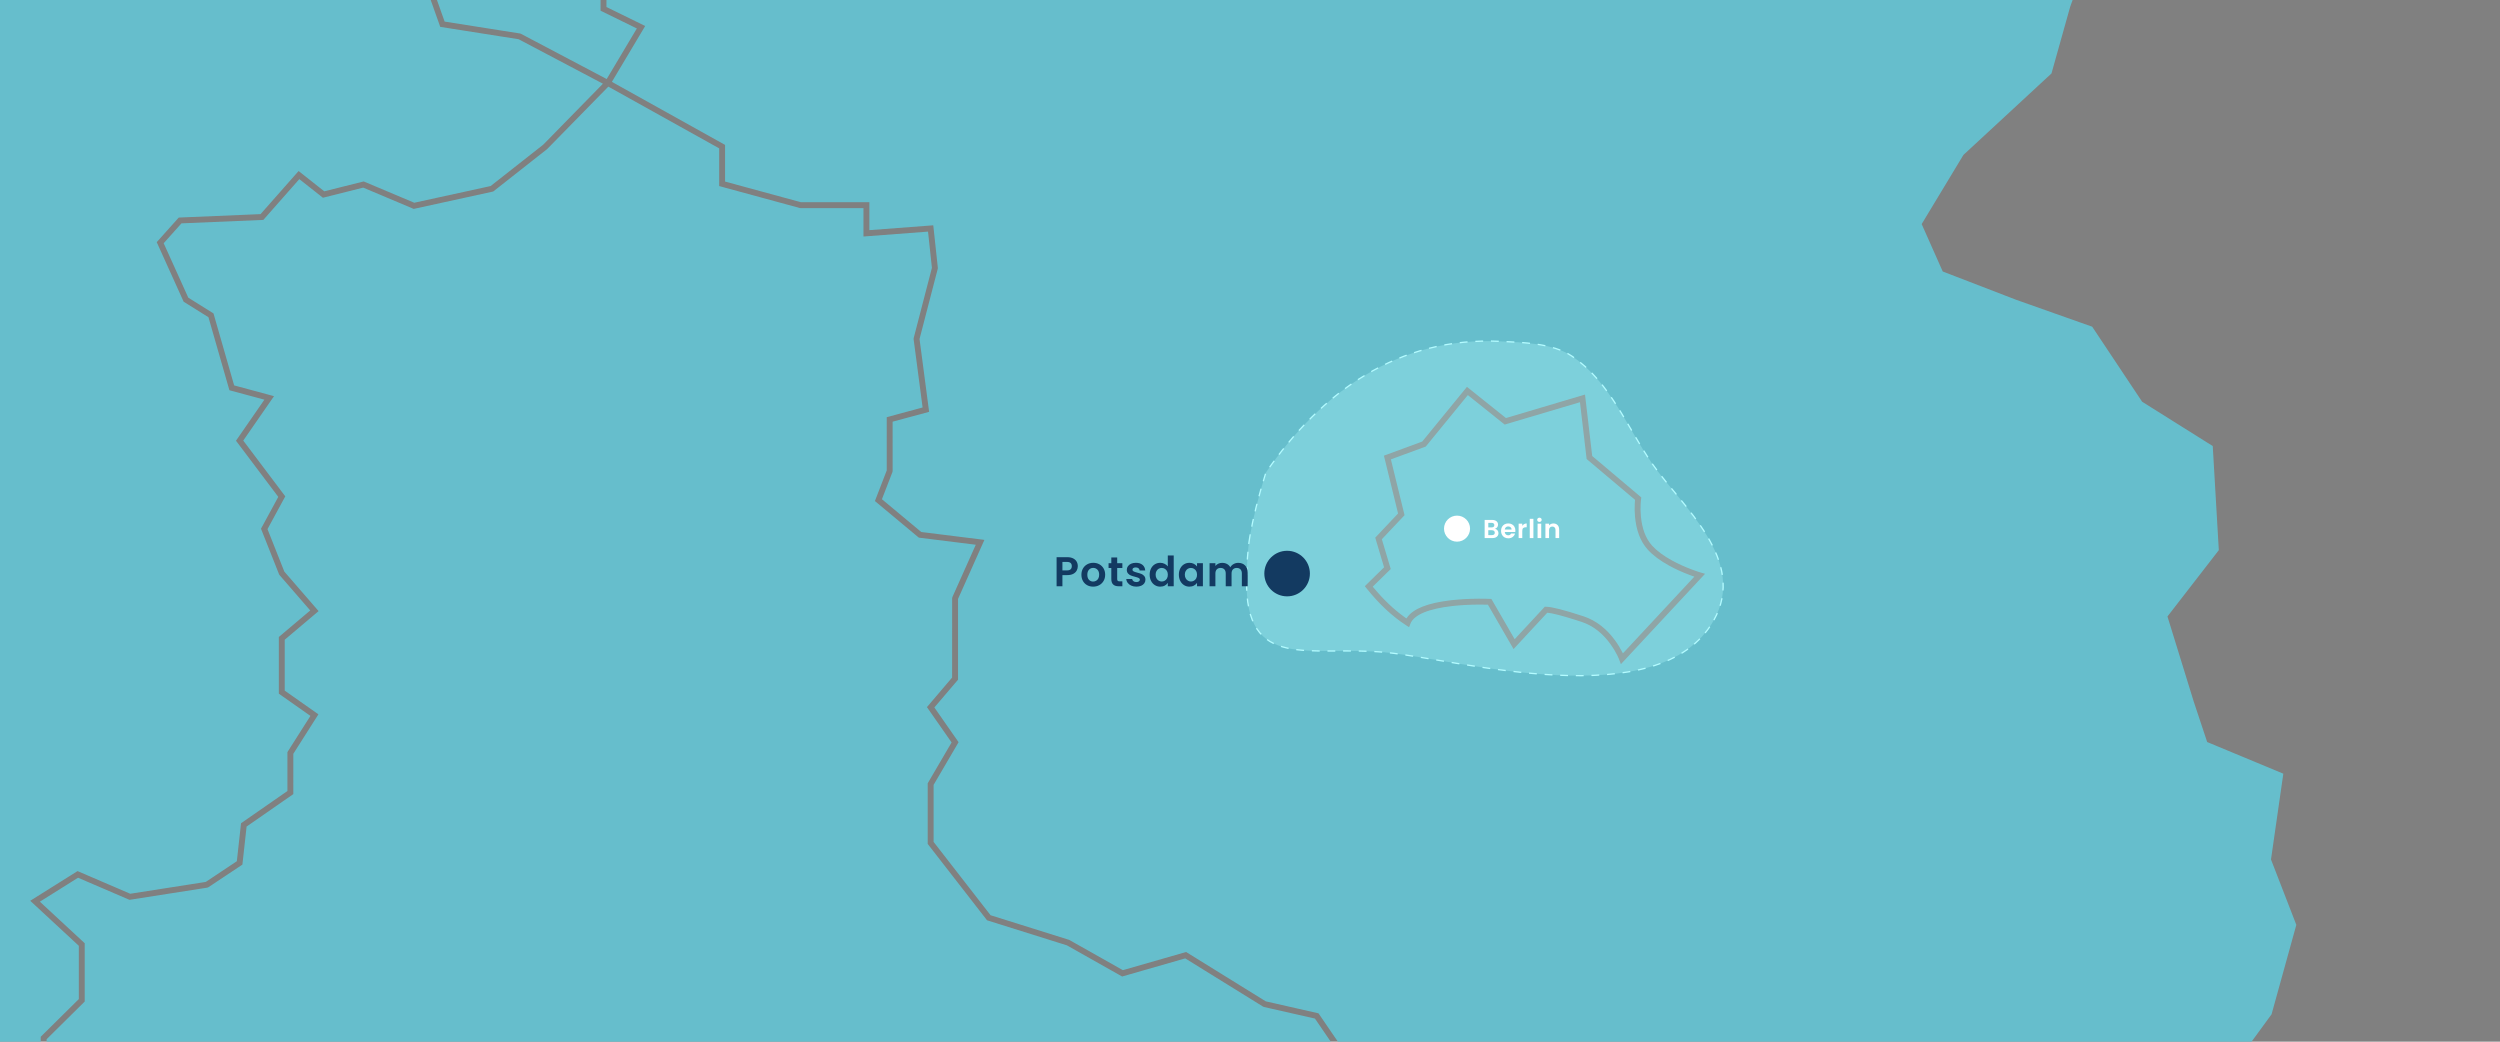 <?xml version="1.0" encoding="UTF-8"?>
<svg width="1920px" height="800px" viewBox="0 0 1920 800" version="1.1" xmlns="http://www.w3.org/2000/svg" xmlns:xlink="http://www.w3.org/1999/xlink">
    <rect x="0" y="0" width="1920" height="800" fill="#808080" stroke="none"/>
    <title>WeinCompagny_v6</title>
    <g id="WeinCompagny_v6" stroke="none" stroke-width="1" fill="none" fill-rule="evenodd">
        <g id="Group-2-Copy" transform="translate(-1997, -1308)">
            <path d="M2617.664,3141.614 L2609.045,3142.082 L2603.134,3190.11 L2649.203,3225.061 L2645.292,3270.666 L2686.366,3311.055 L2766.414,3363.549 L2778.839,3398.478 L2789.465,3420.856 L2752.09,3462.251 L2751.106,3500.172 L2746.045,3553.18 L2778.895,3594.206 L2815.098,3663.059 L2856.552,3743.526 L2895.603,3795.26 L2985.685,3811.82 L3018.211,3852.221 L3082.314,3919.667 L3094.806,3947.126 L3124.327,3947.126 L3158.496,4012.16 L3179.133,4048.038 L3248.846,4051.701 L3283.148,4098.645 L3322.569,4098.645 L3351.531,4172.289 L3336.234,4285.172 L3300.702,4308.521 L3218.118,4259.589 L3191.648,4284.446 L3172.619,4300.325 L3172.619,4362.132 L3152.741,4418.177 L3092.918,4461.849 L3036.681,4469.141 L2999.495,4479.247 L2966.288,4509.039 L2896.832,4549.429 L2858.719,4608.221 L2905.738,4667.359 L2908.833,4705.314 L2942.108,4708.15 L2973.305,4778.768 L2941.661,4809.387 L2908.576,4851.451 L2943.896,4872.891 L2990.02,4867.464 L3026.156,4912.409 L3006.099,4952.665 L2961.941,4993.267 L2880.664,4942.414 L2903.224,4919.478 L2866.563,4875.973 L2801.03,4870.189 L2757.531,4896.821 L2718.368,4859.145 L2665.237,4863.678 L2636.689,4816.812 L2601.447,4846.85 L2581.134,4869.965 L2599.559,4908.635 L2502.214,4893.147 L2420.915,4927.16 L2345.281,4919.668 L2314.062,4964.524 L2270.094,4957.344 L2246.339,4971.883 L2225.243,4999.732 L2171.867,5026.878 L2151.888,4988.431 L2107.071,5024.645 L2071.953,5026.331 L2030.309,4985.495 L2029.325,4958.382 L2006.81,4943.631 L1966.731,4948.209 L1927.813,4923.286 L1886.292,4914.23 L1842.581,4929.628 L1833.419,4884.649 L1791.417,4917.334 L1808.412,4947.26 L1816.647,4994.428 L1774.947,5020.267 L1741.415,5085 L1707.313,5082.711 L1716.23,5028.832 L1674.172,5031.78 L1656.194,5009.023 L1633.556,4972.072 L1617.265,4949.304 L1574.928,4913.269 L1528.513,4880.35 L1486.266,4912.655 L1419.392,4873.304 L1420.127,4873.232 L1411.788,4866.688 L1394.924,4849.286 L1308.218,4827.28 L1252.384,4759.061 L1215.154,4754.39 L1228.996,4793.517 L1170.786,4770.159 L1142.557,4766.56 L1144.643,4797.742 L1113.989,4808.661 L1083.429,4770.584 L1047.337,4790.142 L1047.337,4752.948 L1004.798,4708.042 L942.573,4716.815 L888.591,4789.17 L922.419,4817.825 L970.078,4802.291 L970.078,4823.581 L943.778,4834.724 L922.029,4847.174 L885.201,4851.51 L846.365,4826.532 L784.575,4813.668 L744.434,4846.839 L662.992,4835.26 L631.507,4817.088 L581.618,4843.385 L554.37,4843.385 L559.969,4829.806 L522.36,4794.501 L493.662,4754.401 L522.126,4709.741 L522.126,4646.171 L562.367,4570.397 L542.849,4477.579 L609.824,4354.194 L641.243,4340.816 L641.243,4288.389 L660.193,4239.337 L694.69,4204.981 L704.461,4137.846 L767.388,4072.198 L817.165,4038.188 L851.049,3988.03 L918.694,3936.08 L920.992,3936.572 L917.654,3926.265 L826.045,3906.994 L767.096,3861.657 L697.026,3848.077 L638.066,3835.445 L590.059,3815.147 L580.19,3768.806 L505.358,3752.046 L497.747,3762.267 L493.311,3769.802 L477.334,3794.265 L425.363,3798.636 L383.506,3782.022 L364.373,3746.938 L375.64,3700.819 L345.901,3690.365 L318.589,3728.815 L277.963,3711.619 L270.086,3746.737 L235.267,3733.533 L231.81,3718.126 L216.604,3688.409 L223.855,3668.921 L177.187,3632.417 L193.757,3601.325 L159.676,3571.361 L102.413,3531.95 L97.389,3488.839 L97.385,3480.15 L97.131,3480.088 L97.385,3479.738 L97.389,3479.564 L97.662,3479.371 L133.737,3430.611 L193.557,3361.405 L188.137,3310.566 L137.448,3305.913 L128.025,3282.067 L88.894,3260.933 L68.875,3211.802 L30.224,3177.679 L39.647,3081.257 L69.903,3054.767 L60.436,3030.742 L152.325,2983.742 L154.05,2983.346 L172.426,2973.567 L173.094,2972.799 L170.849,2973.286 L169.656,2971.767 L141.627,2936.429 L186.866,2890.076 L155.012,2876.558 L165.351,2845.399 L108.97,2849.275 L94.515,2822.864 L135.303,2782.533 L95.262,2766.68 L81.443,2699.736 L47.57,2698.798 L24.582,2656.389 L79.09,2627.598 L79.09,2586.44 L33.427,2552.22 L77.082,2520.413 L0,2521.373 L0,2490.583 L34.119,2494.907 L89.217,2439.336 L144.483,2427.025 L144.483,2395.307 L87.287,2399.709 L104.854,2366.651 L129.202,2341.893 L158.48,2303.293 L179.806,2194.242 L145.475,2133.321 L145.475,2094.442 L118.863,2082.376 L116.063,2058.467 L95.374,2031.632 L80.395,1980.162 L111.97,1985.793 L168.931,1977.179 L182.761,1945.07 L271.577,2003.176 L300.632,1974.051 L319.504,1990.038 L370.364,1964.677 L420.755,1969.336 L482.869,1905.99 L423.833,1859.704 L442.025,1832.801 L494.625,1817.496 L575.198,1745.882 L582.489,1736.363 L598.177,1667.013 L572.146,1595.563 L534.266,1604.473 L473.949,1596.613 L460.08,1555.835 L489.179,1534.844 L479.94,1498.343 L539.577,1494.982 L594.673,1520.418 L617.2,1501.38 L646.533,1349.771 L695.37,1304.751 L716.435,1251.412 L697.189,1193.54 L716.19,1173.006 L716.19,1150.943 L738.683,1080.71 L656.263,1054.247 L643.119,1031.994 L656.932,944.443 L694.221,948.809 L717.897,923.228 L689.334,898.15 L754.438,852.247 L891.642,855.898 L931.686,839.362 L1051.016,842.901 L1051.016,881.122 L1081.454,884.929 L1109.27,954.95 L1055.546,971.174 L1061.214,1020.236 L1097.51,1020.236 L1139.004,1054.493 L1182.206,1017.925 L1177.81,979.637 L1144.416,963.916 L1165.927,922.625 L1191.132,919.566 L1204.555,952.002 L1249.263,956.591 L1271.333,1024.714 L1306.925,977.862 L1287.634,948.798 L1314.646,921.743 L1310.596,915.155 L1274.546,927.002 L1247.009,881.088 L1295.433,782.885 L1331.594,755.697 L1399.845,797.267 L1510.751,780.552 L1557.311,784.069 L1602.667,877.538 L1608.788,872.18 L1621.677,831.486 L1585.967,764.37 L1524.243,742.482 L1449.63,744.28 L1423.081,700.414 L1423.929,660.591 L1473.958,681.809 L1472.875,617.843 L1461.917,581.236 L1418.74,588.796 L1402.291,568.673 L1418.762,535.159 L1423.36,490.222 L1383.018,476.899 L1346.102,488.167 L1333.224,458.629 L1355.108,443.654 L1342.118,422.48 L1450.043,420.727 L1496.4,375.164 L1447.498,294.793 L1425.648,269.8 L1416.118,232.144 L1388.196,195.414 L1394.1,167.663 L1364.549,135.244 L1367.127,87.325 L1493.13,112.921 L1570.756,137.277 L1590.319,171.304 L1623.128,180.561 L1653.426,156.529 L1673.067,173.146 L1720.574,132.061 L1739.467,170.98 L1789.138,192.477 L1820.396,218.061 L1867.367,210.255 L1867.389,235.438 L1873.214,282.408 L1867.534,355.699 L1798.501,398.984 L1809.94,417.779 L1871.764,399.677 L1926.948,403.954 L1926.948,453.57 L1908.122,495.158 L1881.249,518.386 L1906.548,545.768 L1924.136,525.946 L1934.268,499.971 L1971.352,468.993 L1957.614,448.311 L2000.635,434.039 L2048.811,466.904 L2089.019,476.419 L2128.445,518.107 L2165.663,518.107 L2221.996,477.022 L2283.608,487.765 L2261.825,534.746 L2271.322,583.994 L2207.009,629.356 L2188.227,653.746 L2158.599,645.392 L2136.681,682.446 L2147.327,728.556 L2174.746,736.261 L2166.79,757.189 L2145.352,780.339 L2162.962,801.021 L2163.732,801.903 L2170.547,801.199 L2214.998,775.054 L2235.94,734.736 L2317.156,732.131 L2336.637,766.067 L2386.767,766.067 L2412.663,801.176 L2452.83,762.345 L2425.517,730.634 L2461.042,723.458 L2492.35,692.026 L2492.35,658.47 L2518.927,640.139 L2577.258,640.139 L2621.576,619.27 L2659.757,630.392 L2692.236,677.226 L2715.667,626.491 L2700.582,606.08 L2793.122,503.692 L2852.122,437.251 L2869.472,429.908 L2918.632,446.149 L2949.918,449.882 L2892.434,454.968 L2827.476,476.597 L2795.666,534.587 L2808.474,577.946 L2842.594,520.95 L2947.82,488.825 L2988.924,514.3 L3045.771,461.686 L3059.049,489.854 L3078.061,507.269 L3073.129,558.139 L3104.348,579.678 L3172.966,589.09 L3172.966,629.229 L3202.679,646.935 L3207.599,671.928 L3238.383,687.499 L3252.954,656.167 L3323.023,640.753 L3340.964,682.916 L3340.964,734.076 L3380.997,784.622 L3380.997,823.61 L3357.745,842.389 L3432.165,891.638 L3508.895,926.367 L3543.048,912.786 L3523.322,943.972 L3544.521,961.912 L3573.742,1077.155 L3616.832,1174.111 L3615.07,1174.96 L3614.835,1175.038 L3618.811,1185.037 L3619.414,1184.825 L3621.893,1216.449 L3586.901,1313.184 L3572.538,1364.413 L3504.921,1426.969 L3472.844,1480.084 L3489.016,1516.506 L3545.397,1538.232 L3603.8,1558.909 L3642.154,1616.522 L3696.39,1650.567 L3701.048,1730.519 L3661.61,1781.447 L3681.793,1846.837 L3692.113,1877.88 L3750.593,1902.195 L3741.122,1968.076 L3760.578,2018.29 L3741.558,2086.983 L3706.376,2135.133 L3771.312,2268.122 L3756.647,2328.312 L3757.487,2334.387 L3811.174,2382.573 L3888.993,2404.454 L3873.938,2461.14 L3909,2515.201 L3870.447,2627.712 L3850.083,2723.491 L3811.386,2786.331 L3787.319,2826.33 L3757.922,2822.387 L3738.73,2780.858 L3714.318,2768.449 L3714.318,2719.113 L3678.252,2696.818 L3610.558,2691.513 L3570.902,2720.565 L3619.759,2781.852 L3515.721,2817.673 L3495.77,2838.571 L3435.258,2838.571 L3415.62,2889.371 L3288.296,2902.171 L3236.595,2919.719 L3240.242,2967.066 L3200.685,2952.177 L3138.724,2977.577 L3099.234,3024.232 L3039.336,3027.941 L3010.464,3074.149 L2951.369,3061.394 L2921.559,3095.07 L2843.974,3104.073 L2730.679,3164.656 L2740.371,3217.589 L2693.309,3188.827 L2679.346,3158.826 L2619.047,3143.01 L2617.664,3141.614 Z M550.021,863.174 L567.544,876.33 L543.429,882.434 L548.525,904.44 L545.359,906.836 L520.528,886.118 L550.021,863.174 Z M681.724,826.229 L680.746,835.892 L624.82,834.127 L616.953,859.815 L601.126,858.105 L604.799,834.192 L681.724,826.229 Z M3368.263,628.068 L3402.852,642.35 L3402.852,662.381 L3526.16,766.251 L3521.217,830.315 L3506.877,818.197 L3427.589,843.022 L3403.874,829.65 L3422.624,784.828 L3408.173,760.425 L3471.665,779.712 L3471.665,737.343 L3427.067,699.579 L3393.644,727.477 L3386.868,713.595 L3372.306,663.402 L3354.889,636.857 L3368.263,628.068 Z M737.335,802.718 L769.039,805.888 L760.771,818.595 L706.121,819.511 L705.232,811.56 L737.335,802.718 Z M1103.782,799.359 L1114.788,801.242 L1118.296,809.762 L1107.066,816.153 L1088.072,814.473 L1103.782,799.359 Z M812.672,800.357 L816.054,805.304 L811.606,808.438 L805.979,803.853 L812.672,800.357 Z M881.075,782.566 L889.936,788.579 L882.508,797.16 L844.018,802.718 L842.92,791.397 L881.075,782.566 Z M956.488,762.414 L967.175,776.267 L946.019,782.566 L920.16,777.921 L922.051,770.672 L956.488,762.414 Z M1001.065,762.948 L1022.769,767.311 L1024.265,769.034 L990.683,771.956 L990.683,766.434 L1001.065,762.948 Z M3221.328,295.561 L3201.876,343.292 L3235.903,361.823 L3288.189,367.113 L3306.391,355.765 L3321.055,374.976 L3280.934,425.424 L3322.986,478.211 L3341.456,509.371 L3325.341,561.456 L3289.171,511.843 L3224.944,521.888 L3205.023,574.33 L3131.555,551.656 L3114.335,499.147 L3162.737,485.071 L3109.737,460.214 L3112.516,445.18 L3151.052,427.105 L3116.634,385.889 L3136.778,380.199 L3162.179,396.692 L3192.211,388.518 L3243.202,427.762 L3243.202,458.388 L3252.733,458.666 L3256.784,388.918 L3190.291,349.618 L3159.21,336.031 L3129.669,346.811 L3132.203,327.668 L3189.611,295.561 L3221.328,295.561 Z M2313.679,379.528 L2360.848,430.725 L2360.848,445.982 L2307.181,453.418 L2289.654,434.618 L2263.459,393.678 L2313.679,379.528 Z M1437.884,352.659 L1457.479,356.196 L1454.335,369.785 L1433.521,372.81 L1420.539,361.804 L1437.884,352.659 Z M1381.54,322.431 L1390.314,335.763 L1357.126,352.659 L1323.149,352.659 L1323.149,340.954 L1381.54,322.431 Z M1311.742,302.279 L1319.257,310.627 L1310.25,315.713 L1311.742,302.279 Z M1242.747,225.03 L1252.626,265.334 L1219.044,237.006 L1242.747,225.03 Z M1295.239,181.367 L1339.941,191.116 L1323.864,217.255 L1289.459,228.388 L1266.059,205.325 L1295.239,181.367 Z M1293.39,0 L1299.642,16.407 L1265.315,36.995 L1265.315,80.058 L1294.908,101.488 L1252.194,119.941 L1225.76,157.857 L1230.55,79.17 L1273.624,13.564 L1293.39,0 Z M1431.917,1708.377 L1424.426,1674.173 L1450.919,1659.214 L1415.84,1637.267 L1340.498,1703.364 L1274.591,1703.364 L1274.591,1644.115 L1261.53,1620.668 L1187.822,1632.469 L1168.415,1661.757 L1110.385,1653.576 L1119.284,1689.133 L1159.429,1724.912 L1140.904,1806.382 L1171.238,1836.937 L1101.395,1867.97 L1069.002,1855.336 L1047.679,1893.438 L920.568,1906.373 L896.116,1886.064 L951.107,1857.419 L974.507,1825.259 L927.857,1812.912 L918.734,1785.59 L962.012,1734.27 L957.325,1695.827 L853.893,1677.258 L848.483,1635.645 L830.055,1620.722 L783.7,1636.18 L775.724,1679.265 L662.727,1736.996 L661.824,1737.24 L577.799,1741.936 L581.432,1737.197 L661.09,1732.744 L771.676,1676.244 L779.736,1632.731 L830.982,1615.645 L852.746,1633.267 L857.956,1673.379 L961.418,1691.961 L966.748,1735.685 L923.831,1786.562 L931.38,1809.158 L982.064,1822.575 L954.144,1860.947 L904.249,1886.931 L921.997,1901.673 L1044.873,1889.168 L1066.982,1849.685 L1101.278,1863.063 L1163.393,1835.463 L1135.94,1807.812 L1154.418,1726.512 L1115.236,1691.594 L1104.362,1648.155 L1166.215,1656.873 L1185.132,1628.313 L1263.948,1615.699 L1279.119,1642.932 L1279.119,1698.835 L1338.789,1698.835 L1415.391,1631.643 L1459.783,1659.415 L1429.562,1676.47 L1436.822,1709.585 L1380.96,1776.069 L1418.393,1818.745 L1391.902,1864.335 L1436.636,1881.099 L1436.636,1903.072 L1457.688,1923.793 L1454.257,1970.537 L1481.484,1986.997 L1514.108,2052.531 L1556.842,2061.041 L1537.005,2146.989 L1549.747,2210.299 L1590.369,2220.78 L1631.404,2257.994 L1640.086,2282.593 L1614.108,2282.593 L1614.111,2384.007 L1578.617,2403.613 L1623.868,2447.11 L1648.784,2439.778 L1631.14,2402.193 L1716.202,2353.331 L1717.669,2399.011 L1751.083,2397.848 L1775.797,2358.677 L1816.133,2368.147 L1850.677,2325.847 L1883.488,2326.665 L1920.234,2267.385 L1954.763,2271.441 L2015.517,2287.865 L2059.776,2248.648 L2037.939,2226.886 L2057.077,2193.833 L2028.262,2156.52 L2028.262,2104.241 L2057.534,2075.285 L2057.534,2034.378 L2020.206,1999.799 L2056.553,1976.997 L2097.02,1994.396 L2155,1985.319 L2178.894,1969.422 L2182.113,1940.249 L2217.736,1915.495 L2217.738,1885.607 L2235.403,1857.808 L2211.147,1840.754 L2211.147,1797.204 L2235.258,1776.829 L2211.701,1749.681 L2211.306,1749.031 L2197.446,1714.059 L2210.721,1689.604 L2178.236,1646.478 L2200.061,1614.947 L2173.181,1607.702 L2157.088,1551.622 L2138.04,1539.718 L2117.362,1493.974 L2134.267,1475.091 L2197.098,1472.444 L2226.322,1439.35 L2246.049,1454.931 L2276.325,1447.341 L2315.137,1463.702 L2373.804,1450.877 L2414.226,1419.085 L2460.048,1372.296 L2395.307,1338.131 L2335.101,1328.63 L2320.298,1286.93 L2296.608,1269.676 L2257.123,1269.662 L2126.642,1176.527 L2126.639,1140.225 L2098.836,1136.882 L2058.303,1136.886 L2039.451,1107.596 L1986.17,1081.638 L1842.738,1041.704 L1661.228,968.328 L1642.281,905.193 L1605.454,874.544 L1608.412,871.991 L1608.665,871.325 L1646.23,902.585 L1664.938,964.945 L1844.194,1037.423 L1987.768,1077.42 L2042.574,1104.081 L2060.768,1132.352 L2097.074,1132.352 L2104.472,1087.859 L2151.762,1059.534 L2166.749,1019.473 L2209.748,1011.838 L2211.333,933.371 L2206.179,902.657 L2175.93,916.098 L2153.098,887.581 L2147.628,831.912 L2164.497,801.547 L2170.081,801 L2152.27,832.873 L2157.469,885.795 L2177.277,910.537 L2209.677,896.15 L2215.83,933.041 L2214.203,1015.649 L2170.081,1023.478 L2155.454,1062.607 L2108.595,1090.667 L2101.617,1132.66 L2131.17,1136.212 L2131.167,1174.189 L2258.573,1265.132 L2298.063,1265.133 L2324.099,1284.097 L2338.468,1324.576 L2396.392,1333.722 L2397.096,1333.956 L2462.943,1368.702 L2486.106,1329.842 L2485.846,1329.739 L2458.233,1316.216 L2458.228,1286.899 L2432.08,1273.578 L2469.145,1228.573 L2516.173,1228.569 L2528.87,1194.396 L2607.095,1202.953 L2652.953,1139.903 L2713.684,1151.957 L2714.176,1152.114 L2809.628,1195.241 L2814.355,1216.458 L2887.033,1219.66 L2887.856,1219.854 L2927.984,1237.743 L2928.575,1238.11 L2956.505,1262.068 L3025.843,1262.08 L3026.784,1262.285 L3044.099,1270.186 L3105.713,1219.303 L3148.227,1237.201 L3178.828,1211.542 L3212.399,1224.312 L3248.56,1177.056 L3281.749,1119.55 L3385.933,1139.931 L3411.063,1110.797 L3491.996,1120.007 L3503.344,1161.707 L3522.682,1188.035 L3505.123,1219.656 L3559.608,1219.656 L3578.227,1191.495 C3603.177,1182.148 3615.645,1177.477 3615.632,1177.482 C3615.619,1177.487 3616.165,1178.891 3617.27,1181.696 L3581.192,1195.217 L3562.043,1224.187 L3497.427,1224.187 L3517.31,1188.374 L3499.45,1164.057 L3499.09,1163.311 L3488.431,1124.161 L3412.928,1115.565 L3387.646,1144.881 L3284.051,1124.614 L3252.356,1179.516 L3213.941,1229.747 L3179.701,1216.716 L3149.018,1242.452 L3106.476,1224.537 L3044.797,1275.489 L3025.355,1266.608 L2954.843,1266.609 L2925.874,1241.762 L2886.392,1224.162 L2810.691,1220.836 L2805.7,1198.437 L2712.577,1156.361 L2654.909,1144.908 L2609.218,1207.742 L2531.882,1199.279 L2519.326,1233.102 L2471.28,1233.098 L2439.158,1272.098 L2462.761,1284.127 L2462.757,1313.389 L2492.506,1327.958 L2466.931,1370.859 L2553.857,1419.282 L2553.855,1447.44 L2612.062,1463.292 L2664.676,1463.292 L2664.676,1484.755 L2713.755,1481.035 L2717.259,1513.619 L2717.199,1514.43 L2703.206,1568.343 L2710.566,1624.283 L2682.537,1631.849 L2682.542,1669.733 L2682.389,1670.55 L2674.322,1691.397 L2704.533,1716.579 L2753.031,1722.621 L2732.769,1767.966 L2732.771,1830.002 L2714.596,1851.332 L2733.193,1878.009 L2714.003,1910.789 L2714.003,1954.581 L2757.744,2010.87 L2757.958,2010.956 L2817.967,2029.782 L2818.401,2029.971 L2859.373,2053.083 L2907.922,2039.131 L2969.112,2077.033 L3009.61,2086.236 L3035.593,2124.253 L3078.918,2135.71 L3098.528,2241.024 L3043.483,2280.636 L3098.052,2317.462 L3108.308,2363.341 L3108.32,2364.271 L3098.445,2414.599 L3129.144,2459.011 L3171.961,2434.62 L3172.869,2434.318 L3215.409,2429.684 L3266.948,2462.652 L3446.505,2462.652 L3473.052,2439.957 L3473.054,2398.657 L3529.997,2361.388 L3597.07,2379.091 L3667.96,2344.627 L3668.537,2344.437 L3756.493,2328.084 L3756.386,2328.422 L3757,2332.614 L3669.644,2348.834 L3597.539,2383.901 L3530.788,2366.279 L3477.581,2401.107 L3477.583,2442.043 L3448.18,2467.184 L3265.627,2467.184 L3214.306,2434.355 L3174.011,2438.749 L3173.824,2438.766 L3127.78,2465.006 L3093.633,2415.605 L3103.784,2363.86 L3094.025,2320.209 L3038.72,2282.885 L3002.497,2278.641 L3002.027,2278.535 L2964.973,2265.835 L2928.599,2274.862 L2904.669,2266.297 L2885.237,2306.995 L2805.987,2311.384 L2696.445,2333.49 L2673.943,2404.325 L2678.702,2451 L2678.688,2451.576 L2668.793,2515.654 L2693.635,2557.601 L2687.301,2603.264 L2719.752,2644.771 L2812.167,2663.064 L2821.624,2704.557 L2856.262,2704.559 L2861.341,2753.882 L2861.319,2754.507 L2856.119,2783.986 L2811.19,2783.983 L2778.97,2814.804 L2712.705,2831.081 L2709.535,2875.55 L2712.91,2942.792 L2668.374,2959.335 L2647.904,2989.315 L2599.576,2995.96 L2599.161,2996.213 L2556.847,3024.05 L2547.938,3071.605 L2614.31,3142.079 L2608.706,3142.359 L2608.706,3142.734 L2545.056,3075.149 L2503.21,3085.623 L2461.225,3069.343 L2443.735,3078.622 L2413.234,3100.462 L2391.19,3078.017 L2367.902,3093.998 L2325.302,3024.045 L2299.026,3004.144 L2272.973,3023.746 L2252.986,3166.173 L2205.059,3152.62 L2203.281,3095.346 L2126.26,3096.709 L2097.523,3074.616 L2068.979,3071.414 L2031.386,3101.486 L2080.152,3165.044 L2040.71,3169.979 L2011.888,3192.827 L1972.058,3174.577 L1965.707,3114.494 L1927.636,3088.564 L1916.244,3056.898 L1888.202,3056.899 L1865.02,3021.667 L1821.376,2992.506 L1820.883,2992.073 L1788.689,2957.399 L1759.963,2969.909 L1686.779,3039.178 L1638.264,3028.931 L1620.154,3073.376 L1613.86,3105.894 L1574.803,3125.93 L1569.316,3154.979 L1506.502,3147.814 L1510.523,3230.699 L1462.683,3241.4 L1439.926,3207.48 L1402.465,3200.623 L1362.819,3218.341 L1321.976,3200.754 L1282.69,3219.251 L1282.69,3243.595 L1301.605,3276.784 L1292.608,3378.936 L1319.955,3418.148 L1319.955,3472.421 L1301.552,3493.53 L1301.548,3569.424 L1338.424,3579.092 L1367.02,3540.255 L1431.362,3521.428 L1431.362,3485.558 L1407.634,3455.318 L1465.363,3444.746 L1490.43,3465.78 L1537.301,3438.21 L1532.628,3506.754 L1547.839,3486.237 L1569.421,3506.511 L1600.649,3485.614 L1605.309,3539.88 L1620.579,3560.568 L1591.845,3597.979 L1608.048,3604.414 L1638.825,3586.75 L1644.915,3643.247 L1645.097,3643.343 L1677.025,3654.847 L1677.155,3654.759 L1706.34,3620.742 L1741.128,3644.632 L1710.134,3674.556 L1740.943,3699.886 L1710.505,3729.833 L1740.474,3767.25 L1719.504,3792.882 L1729.616,3841.515 L1769.346,3884.545 L1750.208,3905.891 L1786.8,3940.894 L1787.957,3942.266 L1848.126,4015.292 L1848.126,4091.377 L1848.034,4092.016 L1833.577,4141.157 L1861.303,4182.712 L1816.905,4173.028 L1767.752,4157.267 L1759.379,4183.64 L1774.765,4225.736 L1774.898,4226.363 L1778.595,4281.822 L1749.633,4278.329 L1719.267,4307.758 L1670.155,4307.754 L1648.537,4325.594 L1621.386,4356.836 L1673.052,4460.754 L1673.289,4461.735 L1674.313,4547.672 L1686.01,4570.099 L1675.601,4635.632 L1656.125,4648.715 L1656.796,4715.424 L1656.795,4715.649 L1673.989,4752.098 L1646.576,4766.827 L1666.861,4787.098 L1665.66,4838.211 L1615.97,4834.162 L1574.909,4846.812 L1549.447,4829.714 L1506.149,4849.184 L1486.034,4866.248 L1418.652,4873 L1413.547,4869.013 L1484.18,4861.879 L1503.471,4845.519 L1504.008,4845.18 L1549.892,4824.555 L1575.637,4841.847 L1615.072,4829.706 L1615.923,4829.613 L1661.242,4833.305 L1662.287,4788.958 L1662.18,4788.823 L1639.062,4765.723 L1668.058,4750.143 L1652.491,4717.135 L1652.275,4716.192 L1651.574,4646.324 L1671.436,4632.967 L1681.3,4570.86 L1669.8,4548.808 L1668.767,4462.331 L1668.735,4462.243 L1615.988,4356.148 L1645.156,4322.573 L1645.55,4322.186 L1668.531,4303.229 L1717.43,4303.225 L1748.034,4273.577 L1773.712,4276.671 L1770.402,4226.987 L1754.595,4183.747 L1764.814,4151.569 L1817.93,4168.617 L1851.311,4175.895 L1828.636,4141.909 L1843.594,4091.057 L1843.594,4016.916 L1783.574,3944.069 L1743.91,3906.134 L1763.219,3884.591 L1725.44,3843.666 L1714.632,3791.688 L1734.648,3767.216 L1704.415,3729.473 L1734.177,3700.186 L1703.334,3674.831 L1733.991,3645.226 L1707.127,3626.774 L1678.469,3660.182 L1640.719,3646.579 L1635.062,3594.129 L1608.412,3609.433 L1584.602,3599.975 L1614.909,3560.514 L1600.908,3541.545 L1596.79,3493.643 L1568.949,3512.281 L1548.442,3493.018 L1527.059,3521.871 L1532.198,3446.464 L1489.969,3471.308 L1464.082,3449.58 L1415.825,3458.421 L1435.892,3483.995 L1435.892,3524.827 L1369.758,3544.173 L1340.25,3584.254 L1301.544,3574.102 L1298.633,3614.861 L1269.638,3614.859 L1189.301,3667.55 L1150.929,3652.258 L1173.513,3601.104 L1126.239,3577.852 L1115.21,3534.731 L1091.036,3527.417 L1091.041,3580.765 L1048.301,3593.957 L1021.218,3547.697 L1010.41,3574.654 L1028.527,3599.551 L1028.525,3635.484 L1038.563,3677.161 L1015.48,3701.88 L1024.913,3744.826 L976.794,3763.053 L922.321,3933.733 L920.315,3935.955 L918.632,3931.068 C918.677,3930.926 918.711,3930.819 918.734,3930.748 C930.872,3892.716 949.008,3835.666 973.143,3759.599 L1019.649,3741.975 L1010.555,3700.524 L1033.588,3675.851 L1024.061,3636.282 L1023.998,3635.752 L1023.996,3601.027 L1005.278,3575.298 L1018.394,3542.584 L996.545,3489.896 L1046.264,3427.446 L1003.921,3388.367 L993.595,3307.444 L968.162,3244.753 L920.141,3231.801 L801.496,3257.736 L749.342,3195.977 L814.088,3160.744 L804.575,3119.317 L849.407,3106.218 L877.885,3084.474 L899.163,3092.903 L912.487,3053.029 L893.86,2996.747 L855.38,2985.88 L884.736,2902.178 L924.506,2911.795 L951.968,2871.758 L933.818,2820.69 L879.231,2812.627 L883.154,2775.323 L852.979,2758.892 L867.788,2726.894 L831.907,2695.395 L811.026,2642.585 L793.283,2656.816 L793.285,2704.386 L752.928,2701.037 L738.225,2744.528 L662.653,2779.698 L661.697,2779.909 L613.562,2779.906 L584.743,2825.733 L524.427,2822.514 L504.923,2839.016 L458.944,2839.015 L444.963,2854.487 L410.754,2863.694 L395.655,2904.941 L338.712,2907.965 L329.717,2963.208 L296.416,2981.837 L255.244,2961.277 L158.61,2980.911 L171.998,2973.795 L172.197,2973.53 L255.874,2956.53 L296.292,2976.712 L325.597,2960.321 L334.831,2903.638 L392.427,2900.574 L407.313,2859.934 L443.142,2850.287 L442.496,2850.455 L456.936,2834.487 L503.266,2834.486 L522.881,2817.901 L582.323,2821.066 L611.061,2775.38 L661.199,2775.377 L734.55,2741.242 L749.776,2696.235 L788.754,2699.466 L788.757,2654.644 L812.985,2635.213 L835.712,2692.708 L873.323,2725.727 L858.871,2756.939 L887.978,2772.792 L884.187,2808.779 L934.668,2816.225 L965.73,2783.928 L946.614,2747.306 L1007.532,2699.516 L1048.36,2706.952 L1096.278,2672.346 L1096.282,2628.829 L1128.989,2608.255 L1128.99,2546.977 L1185.643,2563.517 L1224.408,2514.943 L1233.756,2473.656 L1224.816,2443.706 L1153.562,2443.706 L1165.497,2414.289 L1235.798,2370.92 L1285.736,2386.988 L1321.748,2361.988 L1313.558,2303.959 L1366.873,2310 L1389.71,2339.805 L1426.238,2339.805 L1487.52,2293.49 L1505.54,2228.497 L1545.229,2210.813 L1532.471,2147.406 L1532.484,2146.45 L1551.379,2064.569 L1511.045,2056.541 L1478.014,1990.193 L1449.539,1972.979 L1453.016,1925.55 L1432.107,1904.973 L1432.107,1884.236 L1385.293,1866.697 L1412.838,1819.28 L1374.994,1776.136 L1431.917,1708.377 Z M278.261,3494.3 L368.603,3452.059 L411.67,3470.051 L419.465,3483.557 L464.426,3498.186 C465.452,3498.526 466.536,3498.886 467.909,3499.341 L500.846,3517.94 L491.953,3561.194 L473.062,3575.601 L491.709,3623.408 L491.832,3623.518 L540.312,3651.855 L510.357,3690.257 L509.675,3690.841 L472.877,3711.359 L479.063,3742.317 L479.16,3742.478 L495.742,3765.487 L493.201,3769.766 L475.108,3744.6 L474.726,3743.721 L467.793,3709.015 L507.064,3687.111 L533.556,3653.152 L488.082,3626.572 L467.607,3574.072 L487.857,3558.617 L495.742,3520.26 L465.884,3503.399 L416.417,3487.334 L408.51,3473.638 L368.703,3457.007 L279.902,3498.538 L279.322,3498.719 L199.364,3512.315 L198.433,3512.279 L97,3486.805 L97,3482.141 L199.073,3507.765 L278.261,3494.3 Z M971.256,2784.722 L938.097,2819.2 L957.01,2872.42 L926.477,2916.935 L887.652,2907.542 L861.245,2982.829 L897.406,2993.042 L917.262,3053.032 L901.943,3098.882 L878.594,3089.624 L851.827,3110.074 L851.088,3110.448 L809.944,3122.464 L819.272,3163.082 L756.383,3197.298 L803.192,3252.724 L920.22,3227.132 L971.519,3240.968 L997.905,3306.018 L998.053,3306.583 L1008.2,3386.155 L1052.431,3426.976 L1001.752,3490.626 L1022.867,3541.551 L1050.396,3588.568 L1086.508,3577.422 L1086.512,3521.319 L1118.968,3531.14 L1130.11,3574.705 L1179.412,3598.961 L1156.965,3649.787 L1188.788,3662.469 L1268.284,3610.331 L1294.415,3610.33 L1297.023,3573.938 L1297.023,3491.84 L1315.423,3470.722 L1315.423,3419.566 L1287.953,3380.175 L1296.969,3277.798 L1278.164,3244.799 L1278.164,3216.378 L1321.893,3195.787 L1362.784,3213.395 L1401.906,3195.917 L1442.628,3203.37 L1464.716,3236.303 L1505.813,3227.109 L1501.723,3142.711 L1565.646,3149.997 L1570.77,3122.915 L1609.833,3102.868 L1615.833,3072.093 L1635.501,3023.721 L1685.389,3034.253 L1755.951,2967.463 L1738.683,2929.872 L1752.627,2889.998 L1743.003,2873.87 L1723.466,2880.804 L1687.775,2902.449 L1672.768,2873.073 L1703.232,2809.924 L1705.549,2763.169 L1746.993,2759.579 L1752.586,2720.652 L1724.514,2712.859 L1703.835,2687.499 L1742.265,2675.633 L1753.615,2645.266 L1786.275,2649.138 L1820.222,2641.439 L1798.054,2588.01 L1818.774,2560.979 L1819.416,2560.395 L1842.34,2546.478 L1747.646,2477.019 L1747.115,2476.47 L1714.071,2428.044 L1711.914,2361.013 L1637.009,2404.044 L1655.13,2442.636 L1622.627,2452.2 L1571.053,2402.621 L1609.579,2381.331 L1609.582,2278.064 L1633.685,2278.064 L1627.513,2260.581 L1588.154,2224.883 L1548.003,2214.529 L1509.33,2231.764 L1491.474,2296.183 L1427.756,2344.336 L1387.48,2344.336 L1364.444,2314.279 L1318.859,2309.116 L1326.627,2364.117 L1286.48,2391.988 L1236.396,2375.869 L1169.131,2417.365 L1160.282,2439.177 L1228.191,2439.177 L1238.437,2473.495 L1228.712,2516.454 L1228.274,2517.366 L1187.293,2568.716 L1133.518,2553.014 L1133.519,2610.759 L1100.807,2631.331 L1100.811,2674.664 L1049.452,2711.753 L1008.721,2704.335 L952.366,2748.543 L971.256,2784.722 Z M2145.388,2274.922 L2063.658,2251.272 L2016.692,2292.876 L1953.91,2275.876 L1922.561,2272.217 L1885.972,2331.26 L1852.779,2330.429 L1817.857,2373.203 L1777.902,2363.822 L1753.635,2402.294 L1717.812,2403.54 L1718.553,2426.576 L1750.635,2473.596 L1850.485,2546.836 L1822.169,2564.022 L1822.076,2564.115 L1803.239,2588.689 L1826.465,2644.669 L1786.9,2653.643 L1786.133,2653.683 L1756.607,2650.18 L1745.732,2679.307 L1711.588,2689.845 L1727.099,2708.863 L1727.268,2708.923 L1757.638,2717.355 L1750.971,2763.785 L1709.876,2767.337 L1707.734,2810.61 L1707.511,2811.482 L1677.818,2873.018 L1689.587,2896.048 L1721.319,2876.809 L1721.736,2876.612 L1744.994,2868.361 L1757.6,2889.494 L1743.574,2929.606 L1743.73,2930.011 L1759.816,2965.028 L1789.826,2951.965 L1824.099,2988.881 L1867.901,3018.147 L1868.553,3018.797 L1890.643,3052.368 L1919.431,3052.37 L1931.397,3085.644 L1969.992,3111.934 L1976.286,3171.533 L2011.247,3187.553 L2038.892,3165.646 L2071.75,3161.529 L2025.094,3100.725 L2067.616,3066.709 L2099.288,3070.256 L2127.765,3092.153 L2207.67,3090.738 L2209.481,3149.16 L2249.225,3160.401 L2268.752,3021.256 L2299.04,2998.472 L2328.381,3020.696 L2328.948,3021.323 L2369.28,3087.556 L2391.763,3072.138 L2413.721,3094.494 L2413.981,3094.356 L2441.354,3074.78 L2460.939,3064.376 L2503.501,3080.875 L2543.466,3070.879 L2552.75,3021.325 L2597.477,2991.9 L2598.413,2991.549 L2645.296,2985.1 L2665.447,2955.594 L2708.217,2939.701 L2705.006,2875.651 L2708.424,2827.473 L2776.713,2810.696 L2809.378,2779.457 L2852.32,2779.454 L2856.803,2754.033 L2852.175,2709.086 L2818.015,2709.088 L2808.4,2666.934 L2719.747,2649.389 L2699.522,2690.055 L2721.862,2705.283 L2691.47,2740.533 L2656.028,2728.605 L2593.621,2721.093 L2579.48,2686.106 L2554.752,2686.106 L2545.597,2669.348 L2485.246,2669.351 L2466.621,2636.087 L2423.404,2627.219 L2365.224,2627.221 L2374.039,2559.885 L2374.05,2559.754 L2323.026,2537.667 L2373.743,2506.85 L2365.778,2485.322 L2326.68,2425.975 L2226.054,2420.704 L2178.382,2393.316 L2126.231,2302.722 L2145.388,2274.922 Z M2464.203,1374.532 L2417.244,1422.449 L2375.784,1455.085 L2314.721,1468.441 L2275.961,1452.1 L2244.99,1459.87 L2226.878,1445.563 L2199.235,1476.887 L2136.365,1479.536 L2122.723,1494.776 L2122.843,1495.104 L2141.6,1536.603 L2160.962,1548.706 L2176.829,1603.991 L2207.445,1612.246 L2183.821,1646.365 L2216.096,1689.207 L2202.434,1714.355 L2215.365,1746.98 L2241.689,1777.329 L2215.671,1799.307 L2215.671,1838.397 L2241.545,1856.594 L2222.265,1886.921 L2222.266,1917.868 L2186.384,1942.795 L2183.163,1972.027 L2157.105,1989.366 L2156.201,1989.718 L2096.433,1999.074 L2056.97,1982.107 L2056.799,1982.19 L2027.618,2000.492 L2062.063,2032.4 L2062.063,2077.178 L2032.789,2106.127 L2032.789,2154.969 L2062.52,2193.471 L2043.599,2226.138 L2064.267,2246.734 L2152.687,2272.322 L2131.58,2302.939 L2181.69,2389.992 L2227.371,2416.233 L2329.205,2421.574 L2369.685,2483.011 L2369.993,2483.662 L2379.294,2508.777 L2333.563,2536.564 L2332.857,2536.987 L2378.989,2556.959 L2370.382,2622.69 L2423.635,2622.692 L2424.09,2622.738 L2469.568,2632.07 L2487.897,2664.819 L2548.283,2664.822 L2557.435,2681.577 L2582.535,2681.577 L2596.811,2716.912 L2656.717,2724.118 L2657.214,2724.225 L2689.999,2735.26 L2690.157,2735.121 L2715.114,2706.17 L2693.711,2691.579 L2715.821,2647.096 L2682.554,2604.544 L2688.932,2558.544 L2664.071,2516.568 L2674.163,2451.2 L2669.376,2404.362 L2669.471,2403.446 L2692.939,2329.58 L2805.414,2306.904 L2882.306,2302.62 L2902.347,2260.658 L2928.839,2270.133 L2965.176,2261.121 L3003.276,2274.173 L3038.917,2278.34 L3093.547,2239.028 L3074.988,2139.353 L3032.809,2128.2 L3006.872,2090.258 L2967.744,2081.372 L2967.053,2081.089 L2907.241,2044.039 L2858.803,2057.962 L2816.369,2034.024 L2755.057,2014.793 L2709.474,1956.135 L2709.474,1909.568 L2727.82,1878.216 L2708.882,1851.062 L2728.217,1828.363 L2728.242,1767.488 L2728.439,1766.564 L2746.401,1726.357 L2702.656,1720.912 L2668.931,1692.8 L2678.009,1669.314 L2678.013,1628.386 L2705.557,1620.943 L2698.66,1568.504 L2698.713,1567.64 L2712.707,1513.691 L2709.718,1485.882 L2660.148,1489.643 L2660.148,1467.821 L2611.751,1467.821 L2611.156,1467.741 L2549.329,1450.901 L2549.326,1421.941 L2464.203,1374.532 Z M3089.265,1647.12 L3123.626,1605.098 L3153.572,1629.054 L3214.285,1611.025 L3219.818,1658.216 L3257.528,1690.018 L3257.257,1691.994 C3257.177,1692.724 3257.09,1693.746 3257.024,1695.012 C3256.868,1697.984 3256.902,1701.165 3257.198,1704.421 C3258.033,1713.601 3260.753,1721.506 3265.847,1727.094 C3269.537,1731.141 3274.709,1734.92 3280.981,1738.379 C3285.788,1741.031 3290.953,1743.341 3296.12,1745.293 L3298.73,1746.248 C3299.564,1746.542 3300.359,1746.813 3301.111,1747.06 L3302.967,1747.644 L3306.497,1748.671 L3241.844,1818.09 L3240.483,1814.433 L3240.194,1813.736 C3239.863,1812.962 3239.457,1812.085 3238.975,1811.122 C3237.592,1808.358 3235.879,1805.483 3233.824,1802.652 C3227.991,1794.615 3220.632,1788.545 3211.644,1785.596 L3206.92,1784.072 C3196.368,1780.73 3189.113,1778.889 3185.325,1778.56 L3159.406,1806.483 L3139.719,1772.403 L3138.585,1772.376 C3136.68,1772.329 3134.543,1772.308 3132.226,1772.324 C3125.609,1772.371 3118.884,1772.708 3112.467,1773.428 C3094.723,1775.421 3082.851,1779.971 3080.173,1787.082 L3079.184,1789.711 L3076.825,1788.186 C3066.256,1781.352 3056.134,1771.884 3046.449,1759.791 L3045.169,1758.192 L3059.964,1743.693 L3053.179,1720.92 L3070.715,1702.352 L3059.845,1657.945 L3089.265,1647.12 Z M3152.591,1634.072 L3124.294,1611.431 L3091.988,1650.948 L3065.202,1660.798 L3075.702,1703.671 L3058.261,1722.126 L3065.086,1745.018 L3051.274,1758.544 L3051.75,1759.129 C3059.421,1768.397 3067.339,1775.954 3075.5,1781.803 L3077.173,1782.969 L3077.571,1782.359 C3082.459,1775.228 3094.024,1771.13 3110.265,1769.127 L3111.962,1768.928 C3118.552,1768.188 3125.43,1767.843 3132.194,1767.795 C3133.969,1767.783 3135.642,1767.792 3137.19,1767.818 L3141.121,1767.929 L3142.401,1767.992 L3160.256,1798.902 L3183.391,1773.966 L3184.396,1773.979 C3188.907,1774.037 3198.353,1776.468 3213.056,1781.292 C3223.053,1784.573 3231.139,1791.243 3237.489,1799.991 C3239.697,1803.034 3241.535,1806.12 3243.025,1809.094 L3243.371,1809.799 L3298.25,1750.876 L3295.899,1750.043 L3294.519,1749.53 C3289.164,1747.507 3283.808,1745.111 3278.794,1742.345 C3272.124,1738.666 3266.57,1734.608 3262.501,1730.145 C3256.633,1723.709 3253.604,1714.907 3252.688,1704.831 C3252.371,1701.346 3252.335,1697.951 3252.501,1694.775 L3252.597,1693.254 L3252.714,1691.876 L3215.529,1660.526 L3210.412,1616.898 L3152.591,1634.072 Z M1288.843,1268.317 L1278.862,1243.746 L1217.994,1199.94 L1240.321,1168.188 L1299.157,1202.001 L1386.756,1213.302 L1387.547,1213.558 L1466.582,1256.496 L1480.988,1314.236 L1417.614,1336.144 L1362.031,1296.849 L1288.843,1268.317 Z M1297.29,1206.154 L1241.645,1174.175 L1224.273,1198.876 L1282.571,1240.84 L1292.303,1264.806 L1363.946,1292.737 L1364.431,1292.998 L1418.324,1331.099 L1475.587,1311.31 L1462.667,1259.525 L1385.754,1217.739 L1298.128,1206.436 L1297.29,1206.154 Z" id="Combined-Shape" fill="#66BECC"></path>
            <path d="M2956.929,1719.846 C2955.081,1730.637 2954.62,1741.645 2954.387,1752.59 C2952.851,1824.658 3003.515,1803.406 3061.304,1809.064 C3117.983,1814.613 3271.433,1858.264 3313.111,1784.501 C3339.185,1738.354 3288.659,1696.775 3266.168,1664.498 C3246.465,1636.223 3233.931,1601.614 3204.178,1581.472 C3189.466,1571.513 3165.811,1570.948 3149.571,1570.162 C3071.01,1566.363 3012.003,1608.78 2969.178,1670.938 C2963.4,1689.601 2959.317,1705.904 2956.929,1719.846 Z" id="Path-2" stroke="#B3FBFF" fill-opacity="0.3" fill="#B3FBFF" stroke-dasharray="6"></path>
            <circle id="Oval-Copy-15" fill="#133A61" cx="2985.5" cy="1748.5" r="17.5"></circle>
            <circle id="Oval-Copy-20" stroke="#FFFFFF" stroke-width="2" fill="#FFFFFF" cx="3116" cy="1714" r="9"></circle>
            <g id="Potsdam" transform="translate(2808.461, 1734.574)" fill="#133A61" fill-rule="nonzero">
                <path d="M16.288,8.256 C16.288,9.451 16.005,10.571 15.44,11.616 C14.875,12.661 13.989,13.504 12.784,14.144 C11.579,14.784 10.059,15.104 8.224,15.104 L4.48,15.104 L4.48,23.68 L0,23.68 L0,1.344 L8.224,1.344 C9.952,1.344 11.424,1.643 12.64,2.24 C13.856,2.837 14.768,3.659 15.376,4.704 C15.984,5.749 16.288,6.933 16.288,8.256 Z M8.032,11.488 C9.269,11.488 10.187,11.205 10.784,10.64 C11.381,10.075 11.68,9.28 11.68,8.256 C11.68,6.08 10.464,4.992 8.032,4.992 L4.48,4.992 L4.48,11.488 L8.032,11.488 Z" id="Shape"></path>
                <path d="M28.055,23.968 C26.349,23.968 24.813,23.589 23.447,22.832 C22.082,22.075 21.01,21.003 20.231,19.616 C19.453,18.229 19.063,16.629 19.063,14.816 C19.063,13.003 19.463,11.403 20.263,10.016 C21.063,8.629 22.157,7.557 23.543,6.8 C24.93,6.043 26.477,5.664 28.183,5.664 C29.89,5.664 31.437,6.043 32.823,6.8 C34.21,7.557 35.303,8.629 36.103,10.016 C36.903,11.403 37.303,13.003 37.303,14.816 C37.303,16.629 36.893,18.229 36.071,19.616 C35.25,21.003 34.141,22.075 32.743,22.832 C31.346,23.589 29.783,23.968 28.055,23.968 Z M28.055,20.064 C28.866,20.064 29.629,19.867 30.343,19.472 C31.058,19.077 31.629,18.485 32.055,17.696 C32.482,16.907 32.695,15.947 32.695,14.816 C32.695,13.131 32.253,11.835 31.367,10.928 C30.482,10.021 29.399,9.568 28.119,9.568 C26.839,9.568 25.767,10.021 24.903,10.928 C24.039,11.835 23.607,13.131 23.607,14.816 C23.607,16.501 24.029,17.797 24.871,18.704 C25.714,19.611 26.775,20.064 28.055,20.064 Z" id="Shape"></path>
                <path d="M46.543,9.632 L46.543,18.208 C46.543,18.805 46.687,19.237 46.975,19.504 C47.263,19.771 47.748,19.904 48.431,19.904 L50.511,19.904 L50.511,23.68 L47.695,23.68 C43.919,23.68 42.031,21.845 42.031,18.176 L42.031,9.632 L39.919,9.632 L39.919,5.952 L42.031,5.952 L42.031,1.568 L46.543,1.568 L46.543,5.952 L50.511,5.952 L50.511,9.632 L46.543,9.632 Z" id="Path"></path>
                <path d="M61.254,23.968 C59.803,23.968 58.502,23.707 57.35,23.184 C56.198,22.661 55.286,21.952 54.614,21.056 C53.942,20.16 53.574,19.168 53.51,18.08 L58.022,18.08 C58.107,18.763 58.443,19.328 59.03,19.776 C59.616,20.224 60.347,20.448 61.222,20.448 C62.075,20.448 62.742,20.277 63.222,19.936 C63.702,19.595 63.942,19.157 63.942,18.624 C63.942,18.048 63.648,17.616 63.062,17.328 C62.475,17.04 61.542,16.725 60.262,16.384 C58.939,16.064 57.856,15.733 57.014,15.392 C56.171,15.051 55.446,14.528 54.838,13.824 C54.23,13.12 53.926,12.171 53.926,10.976 C53.926,9.995 54.208,9.099 54.774,8.288 C55.339,7.477 56.15,6.837 57.206,6.368 C58.262,5.899 59.504,5.664 60.934,5.664 C63.046,5.664 64.731,6.192 65.99,7.248 C67.248,8.304 67.942,9.728 68.07,11.52 L63.782,11.52 C63.718,10.816 63.424,10.256 62.902,9.84 C62.379,9.424 61.68,9.216 60.806,9.216 C59.995,9.216 59.371,9.365 58.934,9.664 C58.496,9.963 58.278,10.379 58.278,10.912 C58.278,11.509 58.576,11.963 59.174,12.272 C59.771,12.581 60.699,12.896 61.958,13.216 C63.238,13.536 64.294,13.867 65.126,14.208 C65.958,14.549 66.678,15.077 67.286,15.792 C67.894,16.507 68.208,17.451 68.23,18.624 C68.23,19.648 67.947,20.565 67.382,21.376 C66.816,22.187 66.006,22.821 64.95,23.28 C63.894,23.739 62.662,23.968 61.254,23.968 Z" id="Path"></path>
                <path d="M71.485,14.752 C71.485,12.96 71.842,11.371 72.557,9.984 C73.272,8.597 74.248,7.531 75.485,6.784 C76.722,6.037 78.098,5.664 79.613,5.664 C80.765,5.664 81.864,5.915 82.909,6.416 C83.954,6.917 84.786,7.584 85.405,8.416 L85.405,0 L89.949,0 L89.949,23.68 L85.405,23.68 L85.405,21.056 C84.85,21.931 84.072,22.635 83.069,23.168 C82.066,23.701 80.904,23.968 79.581,23.968 C78.088,23.968 76.722,23.584 75.485,22.816 C74.248,22.048 73.272,20.965 72.557,19.568 C71.842,18.171 71.485,16.565 71.485,14.752 Z M85.437,14.816 C85.437,13.728 85.224,12.795 84.797,12.016 C84.37,11.237 83.794,10.64 83.069,10.224 C82.344,9.808 81.565,9.6 80.733,9.6 C79.901,9.6 79.133,9.803 78.429,10.208 C77.725,10.613 77.154,11.205 76.717,11.984 C76.28,12.763 76.061,13.685 76.061,14.752 C76.061,15.819 76.28,16.752 76.717,17.552 C77.154,18.352 77.73,18.965 78.445,19.392 C79.16,19.819 79.922,20.032 80.733,20.032 C81.565,20.032 82.344,19.824 83.069,19.408 C83.794,18.992 84.37,18.395 84.797,17.616 C85.224,16.837 85.437,15.904 85.437,14.816 Z" id="Shape"></path>
                <path d="M93.908,14.752 C93.908,12.96 94.266,11.371 94.98,9.984 C95.695,8.597 96.666,7.531 97.892,6.784 C99.119,6.037 100.49,5.664 102.004,5.664 C103.327,5.664 104.484,5.931 105.476,6.464 C106.468,6.997 107.263,7.669 107.86,8.48 L107.86,5.952 L112.372,5.952 L112.372,23.68 L107.86,23.68 L107.86,21.088 C107.284,21.92 106.49,22.608 105.476,23.152 C104.463,23.696 103.295,23.968 101.972,23.968 C100.479,23.968 99.119,23.584 97.892,22.816 C96.666,22.048 95.695,20.965 94.98,19.568 C94.266,18.171 93.908,16.565 93.908,14.752 Z M107.86,14.816 C107.86,13.728 107.647,12.795 107.22,12.016 C106.794,11.237 106.218,10.64 105.492,10.224 C104.767,9.808 103.988,9.6 103.156,9.6 C102.324,9.6 101.556,9.803 100.852,10.208 C100.148,10.613 99.578,11.205 99.14,11.984 C98.703,12.763 98.484,13.685 98.484,14.752 C98.484,15.819 98.703,16.752 99.14,17.552 C99.578,18.352 100.154,18.965 100.868,19.392 C101.583,19.819 102.346,20.032 103.156,20.032 C103.988,20.032 104.767,19.824 105.492,19.408 C106.218,18.992 106.794,18.395 107.22,17.616 C107.647,16.837 107.86,15.904 107.86,14.816 Z" id="Shape"></path>
                <path d="M139.5,5.696 C141.676,5.696 143.43,6.363 144.764,7.696 C146.097,9.029 146.764,10.891 146.764,13.28 L146.764,23.68 L142.284,23.68 L142.284,13.888 C142.284,12.501 141.932,11.44 141.228,10.704 C140.524,9.968 139.564,9.6 138.348,9.6 C137.132,9.6 136.166,9.968 135.452,10.704 C134.737,11.44 134.38,12.501 134.38,13.888 L134.38,23.68 L129.9,23.68 L129.9,13.888 C129.9,12.501 129.548,11.44 128.844,10.704 C128.14,9.968 127.18,9.6 125.964,9.6 C124.726,9.6 123.75,9.968 123.036,10.704 C122.321,11.44 121.964,12.501 121.964,13.888 L121.964,23.68 L117.484,23.68 L117.484,5.952 L121.964,5.952 L121.964,8.096 C122.54,7.349 123.281,6.763 124.188,6.336 C125.094,5.909 126.092,5.696 127.18,5.696 C128.566,5.696 129.804,5.989 130.892,6.576 C131.98,7.163 132.822,8 133.42,9.088 C133.996,8.064 134.833,7.243 135.932,6.624 C137.03,6.005 138.22,5.696 139.5,5.696 Z" id="Path"></path>
            </g>
            <g id="Berlin" transform="translate(3137.206, 1705.574)" fill="#FFFFFF" fill-rule="nonzero">
                <path d="M7.92,8.52 C8.707,8.667 9.353,9.06 9.86,9.7 C10.367,10.34 10.62,11.073 10.62,11.9 C10.62,12.647 10.437,13.303 10.07,13.87 C9.703,14.437 9.173,14.88 8.48,15.2 C7.787,15.52 6.967,15.68 6.02,15.68 L0,15.68 L0,1.72 L5.76,1.72 C6.707,1.72 7.523,1.873 8.21,2.18 C8.897,2.487 9.417,2.913 9.77,3.46 C10.123,4.007 10.3,4.627 10.3,5.32 C10.3,6.133 10.083,6.813 9.65,7.36 C9.217,7.907 8.64,8.293 7.92,8.52 Z M2.8,7.48 L5.36,7.48 C6.027,7.48 6.54,7.33 6.9,7.03 C7.26,6.73 7.44,6.3 7.44,5.74 C7.44,5.18 7.26,4.747 6.9,4.44 C6.54,4.133 6.027,3.98 5.36,3.98 L2.8,3.98 L2.8,7.48 Z M5.62,13.4 C6.3,13.4 6.83,13.24 7.21,12.92 C7.59,12.6 7.78,12.147 7.78,11.56 C7.78,10.96 7.58,10.49 7.18,10.15 C6.78,9.81 6.24,9.64 5.56,9.64 L2.8,9.64 L2.8,13.4 L5.62,13.4 Z" id="Shape"></path>
                <path d="M23.615,9.9 C23.615,10.3 23.588,10.66 23.535,10.98 L15.435,10.98 C15.501,11.78 15.781,12.407 16.275,12.86 C16.768,13.313 17.375,13.54 18.095,13.54 C19.135,13.54 19.875,13.093 20.315,12.2 L23.335,12.2 C23.015,13.267 22.401,14.143 21.495,14.83 C20.588,15.517 19.475,15.86 18.155,15.86 C17.088,15.86 16.131,15.623 15.285,15.15 C14.438,14.677 13.778,14.007 13.305,13.14 C12.831,12.273 12.595,11.273 12.595,10.14 C12.595,8.993 12.828,7.987 13.295,7.12 C13.761,6.253 14.415,5.587 15.255,5.12 C16.095,4.653 17.061,4.42 18.155,4.42 C19.208,4.42 20.151,4.647 20.985,5.1 C21.818,5.553 22.465,6.197 22.925,7.03 C23.385,7.863 23.615,8.82 23.615,9.9 Z M20.715,9.1 C20.701,8.38 20.441,7.803 19.935,7.37 C19.428,6.937 18.808,6.72 18.075,6.72 C17.381,6.72 16.798,6.93 16.325,7.35 C15.851,7.77 15.561,8.353 15.455,9.1 L20.715,9.1 Z" id="Shape"></path>
                <path d="M28.909,6.32 C29.269,5.733 29.739,5.273 30.319,4.94 C30.899,4.607 31.562,4.44 32.309,4.44 L32.309,7.38 L31.569,7.38 C30.689,7.38 30.026,7.587 29.579,8 C29.132,8.413 28.909,9.133 28.909,10.16 L28.909,15.68 L26.109,15.68 L26.109,4.6 L28.909,4.6 L28.909,6.32 Z" id="Path"></path>
                <polygon id="Path" points="37.444 0.88 37.444 15.68 34.644 15.68 34.644 0.88"></polygon>
                <path d="M42.078,3.28 C41.585,3.28 41.175,3.123 40.848,2.81 C40.522,2.497 40.358,2.107 40.358,1.64 C40.358,1.173 40.522,0.783 40.848,0.47 C41.175,0.157 41.585,0 42.078,0 C42.572,0 42.982,0.157 43.308,0.47 C43.635,0.783 43.798,1.173 43.798,1.64 C43.798,2.107 43.635,2.497 43.308,2.81 C42.982,3.123 42.572,3.28 42.078,3.28 Z M43.458,4.6 L43.458,15.68 L40.658,15.68 L40.658,4.6 L43.458,4.6 Z" id="Shape"></path>
                <path d="M52.813,4.44 C54.133,4.44 55.199,4.857 56.013,5.69 C56.826,6.523 57.233,7.687 57.233,9.18 L57.233,15.68 L54.433,15.68 L54.433,9.56 C54.433,8.68 54.213,8.003 53.773,7.53 C53.333,7.057 52.733,6.82 51.973,6.82 C51.199,6.82 50.589,7.057 50.143,7.53 C49.696,8.003 49.473,8.68 49.473,9.56 L49.473,15.68 L46.673,15.68 L46.673,4.6 L49.473,4.6 L49.473,5.98 C49.846,5.5 50.323,5.123 50.903,4.85 C51.483,4.577 52.119,4.44 52.813,4.44 Z" id="Path"></path>
            </g>
        </g>
    </g>
</svg>
